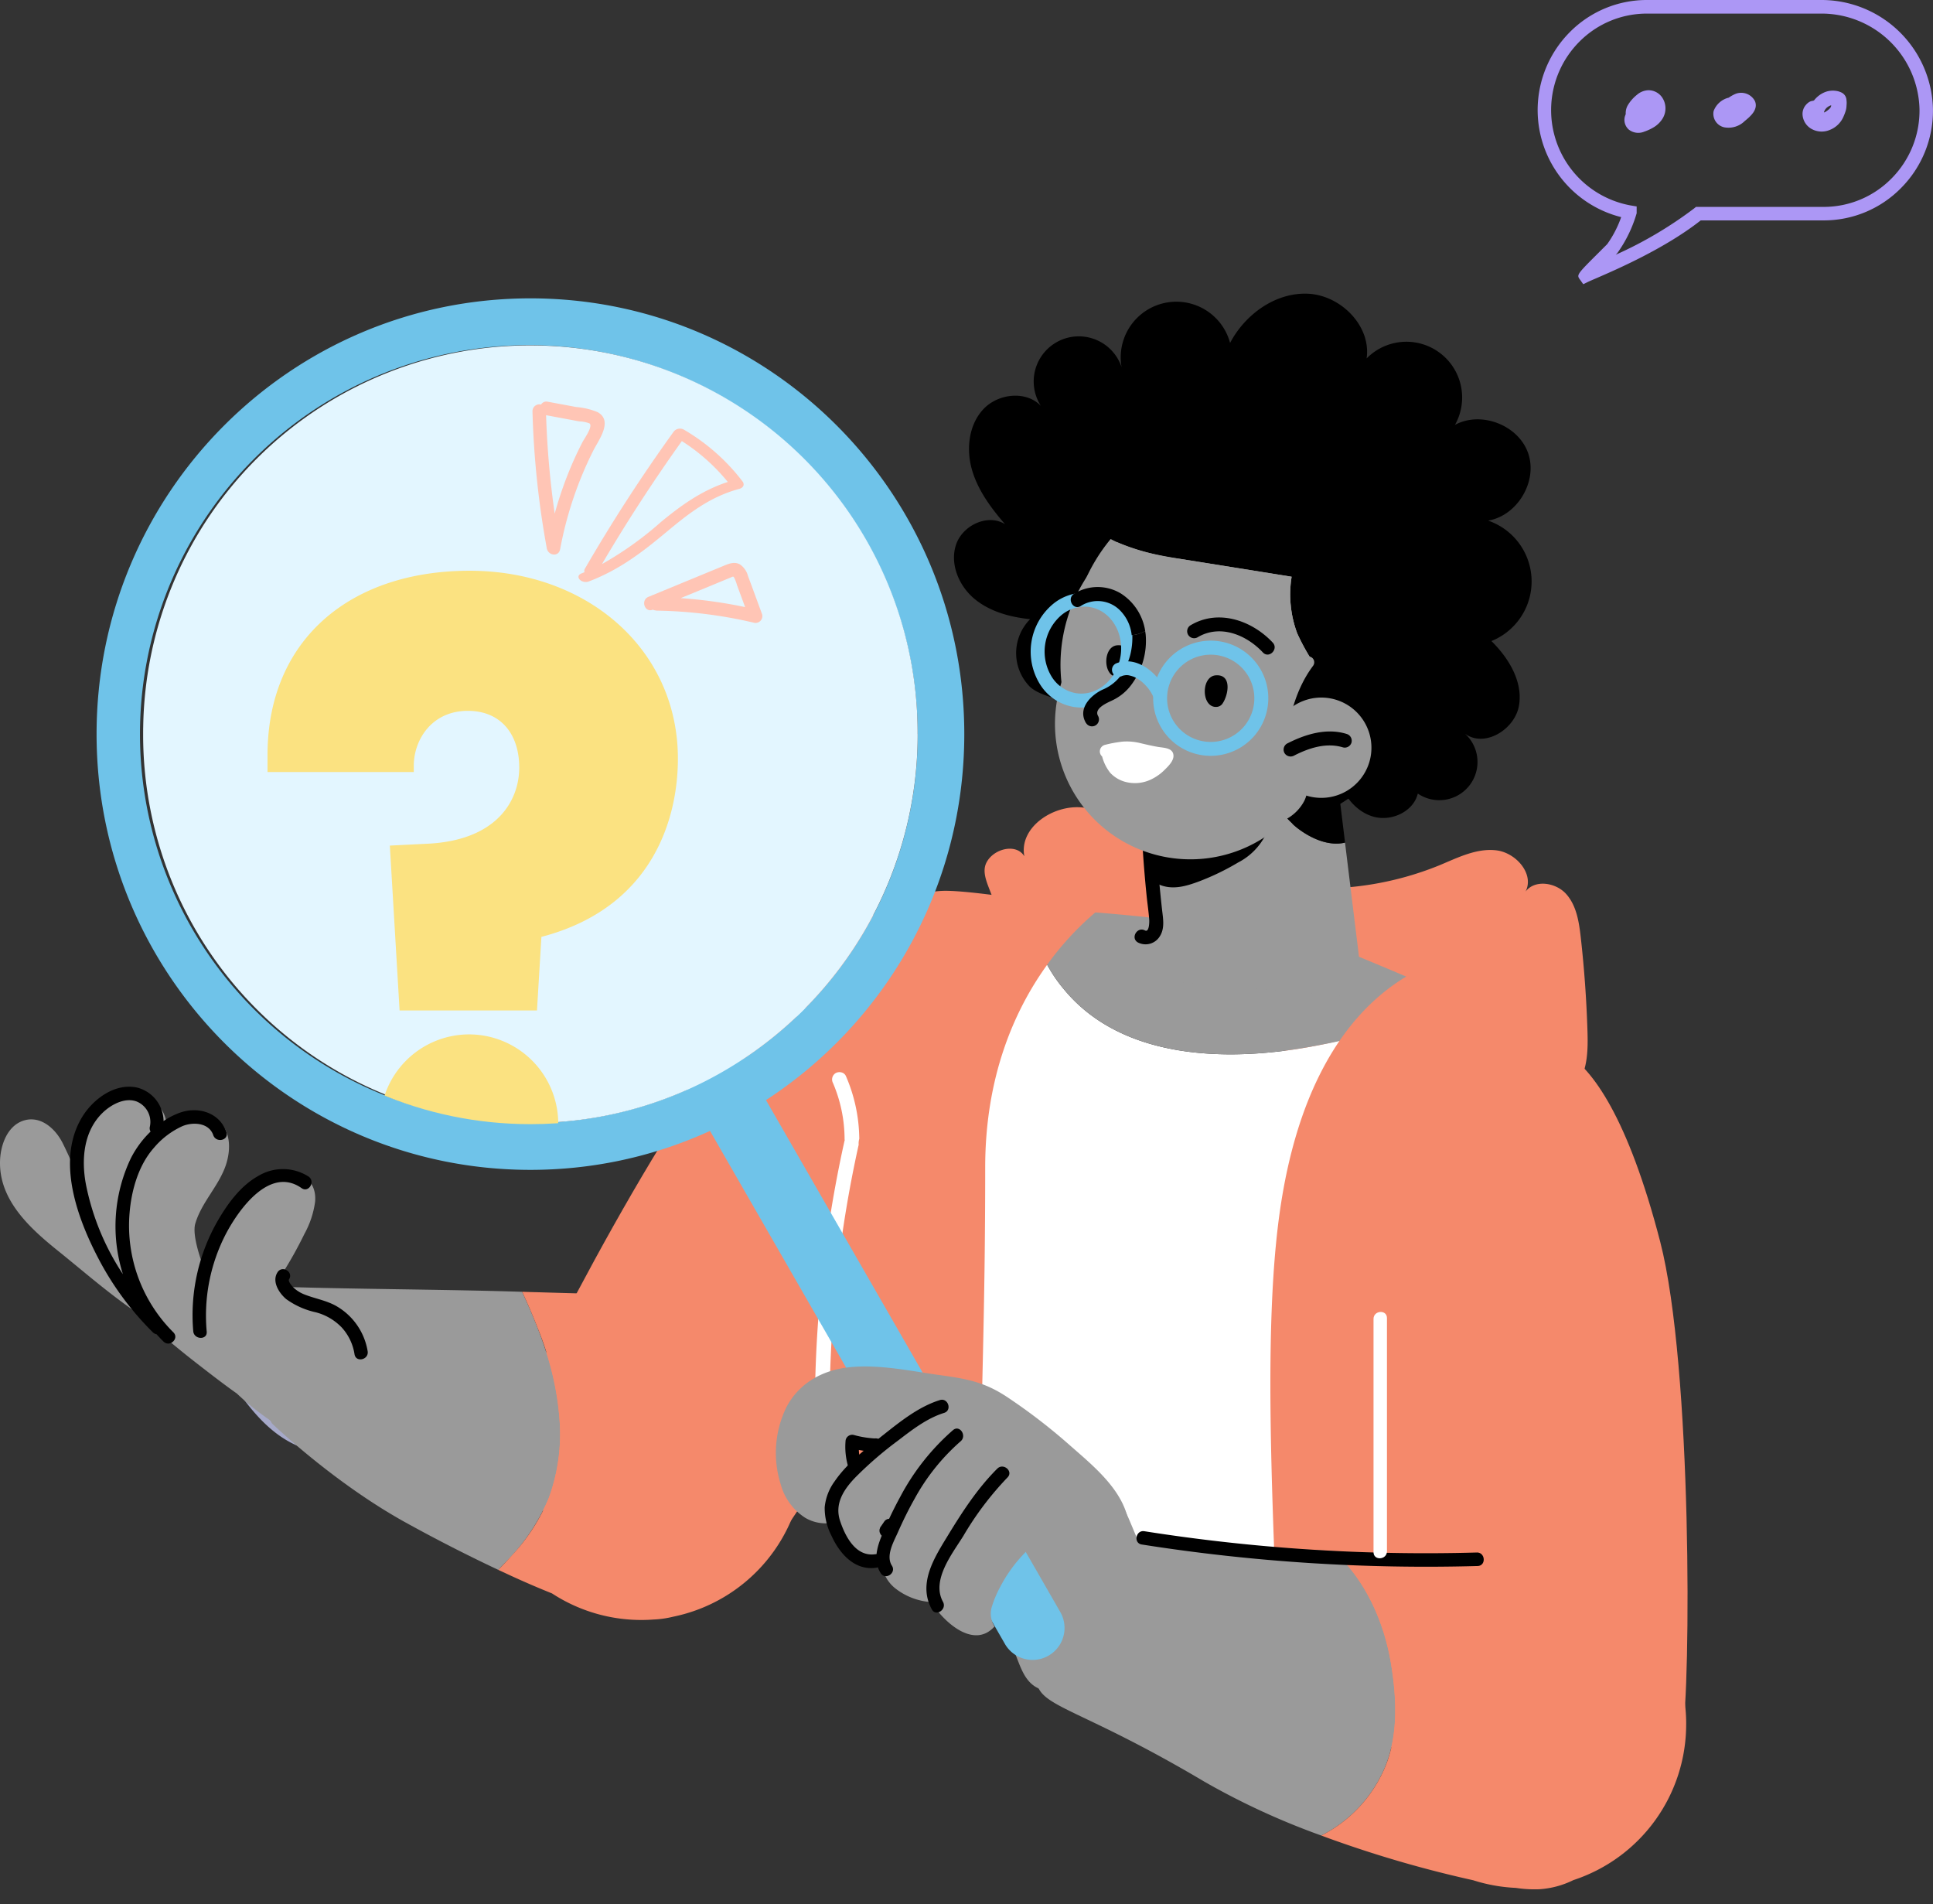 <?xml version="1.0" encoding="UTF-8"?>
<svg xmlns="http://www.w3.org/2000/svg" width="390" height="384.115">
  <rect width="100%" height="100%" fill="#333333" stroke="none"/>
  <defs>
    <clipPath id="a">
      <path data-name="Rectangle 3309" transform="translate(0 18)" fill="none" d="M0 0h389.999v337H0z"></path>
    </clipPath>
    <clipPath id="b">
      <path data-name="Tracé 5875" d="M186.63 121.184a78.581 78.581 0 0 1-38.091 67.452 77.39 77.39 0 0 1-40.046 11.092c-43.155 0-78.132-35.175-78.132-78.544 0-.506 0-1.01.015-1.5.8-42.688 35.468-77.041 78.116-77.041 43.14 0 78.13 35.162 78.13 78.544" transform="translate(-30.361 -42.64)" fill="#fff"></path>
    </clipPath>
  </defs>
  <g data-name="Groupe 2996">
    <g data-name="Groupe 2985">
      <g data-name="Groupe 2984" clip-path="url(#a)" transform="translate(0 29.115)">
        <path data-name="Tracé 5814" d="M272.471 103.033c-.58-7.772-6.5-9.914-13.915-10.563-4.441-.39-7.846 1.17-12.041 2.149-4.7 1.1-13.185.145-15.914 5.819-2.353 4.892-1.608 11.166-8.361 12.115-3.692.519-11.759-.616-14.451-3.14a9.694 9.694 0 0 1 .05-13.628c-4.061-.422-8.2-1.532-11.316-4.171s-4.941-7.078-3.607-10.933 6.4-6.231 9.854-4.061c-2.832-3.275-5.492-6.852-6.677-11.015s-.643-9.038 2.321-12.194 8.6-3.783 11.591-.655a9.1 9.1 0 1 1 16.284-7.808 11.226 11.226 0 0 1 21.892-4.89c3.065-5.818 9.259-10.276 15.83-9.917s12.667 6.542 11.717 13.047a11.249 11.249 0 0 1 17.825 13.405c5.272-2.871 12.8.041 14.766 5.709s-2.158 12.605-8.08 13.6a12.968 12.968 0 0 1 .671 24.294c3.492 3.447 6.378 8.172 5.561 13.007s-6.953 8.593-10.9 5.679a7.708 7.708 0 0 1-9.517 12.08c-.869 3.65-5.325 5.685-8.94 4.664s-6.2-4.409-7.145-8.042-.475-7.482.341-11.146c.868-3.9 2.131-7.759 2.2-11.752.011-.578 0-1.13-.043-1.655"></path>
        <path data-name="Tracé 5815" d="M192.715 221.368c-3.627 7.818-36.272 66.153-44.761 69.9s-49.672-18.337-47.109-27.1 31.981-66.821 49.257-86.188 28.087-24.63 34.081-25.02 8.53 68.4 8.53 68.4" fill="#f5896b"></path>
        <path data-name="Tracé 5816" d="M77.925 258.648c-3.578 4.337-9.232 6.751-16.227 4.51-10.916-3.5-15.818-16.217-22.551-24.411a11.11 11.11 0 0 1-2.854-6.381 6.057 6.057 0 0 1 2.356-5.53 1.479 1.479 0 0 1 2.283-1.182c10.358 7.047 19.565 7.281 30.314 11.7 10.612 4.359 13.705 12.773 6.674 21.3" fill="#a6a9c9"></path>
        <path data-name="Tracé 5817" d="M110.724 273.041a40.836 40.836 0 0 1-9.064 13.332c-.34.357-.717.747-1.123 1.184a324.807 324.807 0 0 1-18.653-9.531c-14.691-8.1-27.014-20.015-27.014-20.015l-16.342-29.3c4.986 2.351 41.948 1.948 66.814 2.755 3.794 8.194 7 16.774 7.552 25.849a37.389 37.389 0 0 1-2.169 15.733" fill="#9a9a9a"></path>
        <path data-name="Tracé 5818" d="M71.323 254.617a10.893 10.893 0 0 1-3.913 3.726 5.455 5.455 0 0 1-2.718 1.936c-4.362 1.432-8.915-1.909-12.215-4.339a51.689 51.689 0 0 1-4.675-3.943c-2.759-1.952-5.422-4.025-8.03-6.045-4.239-3.287-8.315-6.753-12.271-10.356-5.489-3.738-10.574-8.187-15.653-12.279-5.734-4.6-12.187-10.368-11.834-18.444.135-3.029 1.427-6.753 4.566-7.886 3.48-1.228 6.523 1.475 8.017 4.392 1.237 2.429 2.229 4.926 3.451 7.342a16.517 16.517 0 0 1 3.519-12.542c2.868-3.506 8.52-5.976 12.3-2.346a5.769 5.769 0 0 1 1.71 4.084c2.663-2.21 6.413-3.506 9.607-1.6 3.424 2.047 3.519 6.271 2.349 9.691-1.453 4.189-4.864 7.411-6.127 11.68-.721 2.428 1.222 7.723 2.065 9.892 1.156-2.443 1.657-7.642 3.084-9.933 2.677-4.352 5.449-8.456 10.585-9.881 4.58-1.256 8.833.6 8.438 5.5a18.388 18.388 0 0 1-2.132 6.468 83.129 83.129 0 0 1-4.743 8.456c.774 3.657 4.851 5.377 7.867 6.944 3.437 1.775 6.577 4.094 7.527 8.051.9 3.751 1.332 8.008-.774 11.433" fill="#9a9a9a"></path>
        <path data-name="Tracé 5819" d="M62.262 208.224a9.608 9.608 0 0 0-10.083-.166c-3.483 1.909-6.047 5.355-8.038 8.718a38.186 38.186 0 0 0-5.152 22.636c.152 1.729 2.87 1.832 2.716.084a35.759 35.759 0 0 1 3.874-19.718c2.568-4.885 8.836-13.75 15.269-9.224 1.427 1.007 2.844-1.324 1.414-2.331"></path>
        <path data-name="Tracé 5820" d="M36.446 195.283a14.625 14.625 0 0 0-3.444 1.736 7.075 7.075 0 0 0-5.282-6.736c-4.465-1.014-8.895 2.255-11.12 5.885-5.434 8.867-.871 20.864 3.568 29.176a59.958 59.958 0 0 0 10.668 14.291 1.327 1.327 0 0 0 .75.39c.455.507.922 1.006 1.41 1.484 1.249 1.223 3.234-.639 1.979-1.869a30.374 30.374 0 0 1-8.834-24.05c.375-4.6 1.793-9.645 4.9-13.154a16.355 16.355 0 0 1 5.814-4.409c2.087-.845 5.3-.7 6.171 1.838.563 1.647 3.217 1.045 2.649-.61-1.332-3.876-5.545-5.207-9.227-3.972m-9.972 9.087a31.916 31.916 0 0 0-1.673 23.549 50.635 50.635 0 0 1-7.472-18.147c-.933-5-.485-10.641 3.329-14.377 1.687-1.65 4.492-3.209 6.894-2.324a4.457 4.457 0 0 1 2.682 5.083 1.312 1.312 0 0 0 .144.992 20.15 20.15 0 0 0-3.9 5.226"></path>
        <path data-name="Tracé 5821" d="M67.572 234.186c-1.9-1-4.02-1.362-6.01-2.132a6.912 6.912 0 0 1-2.232-1.33c-.333-.311-1.279-1.361-1.012-1.777.951-1.475-1.372-2.9-2.321-1.425-1.2 1.86.3 4.2 1.747 5.416a16.015 16.015 0 0 0 5.966 2.66 11.161 11.161 0 0 1 5.251 3.077 10.332 10.332 0 0 1 2.568 5.388c.28 1.738 2.926 1.114 2.649-.611a12.923 12.923 0 0 0-6.6-9.265"></path>
        <path data-name="Tracé 5822" d="M138.287 232.811a32.675 32.675 0 0 0-13.917-.873c-2.943-.027-8.736-.166-16.015-.39-.968-.02-1.977-.05-3.01-.089a121.703 121.703 0 0 1 3.216 7.534 61.6 61.6 0 0 1 4.335 18.316 37.37 37.37 0 0 1-2.169 15.732 38.336 38.336 0 0 1-7.515 11.664c-.5.57-1.024 1.127-1.544 1.674-.341.357-.719.746-1.123 1.184.874.4 1.749.808 2.61 1.209a184.595 184.595 0 0 0 8.224 3.538 32.944 32.944 0 0 0 20.451 5.264 20.087 20.087 0 0 0 3.987-.57 33.07 33.07 0 0 0 2.478-64.193" fill="#f5896b"></path>
        <path data-name="Tracé 5823" d="M200.77 155.036v-.535c0-3.162-3.167-6.752-1.762-9.585s6.041-4.014 7.66-1.3c-1.107-5.838 5.85-10.489 11.765-9.844s10.864 4.54 15.967 7.6a63.4 63.4 0 0 0 56.043 4.048c3.688-1.538 7.483-3.476 11.452-3.007s7.717 4.765 5.9 8.321c1.89-2.5 6.121-1.837 8.205.5s2.585 5.647 2.935 8.759q1.062 9.446 1.354 18.957c.121 3.921.027 8.2-2.448 11.246-4.059 5-11.833 3.944-18.093 2.428l-43.821-10.621c-20.025-4.853-39.407-13.7-55.158-26.966" fill="#f5896b"></path>
        <path data-name="Tracé 5824" d="M315.263 231.042c6.142-6 7.277-12.5 7.277-21.79 0-13.548-7.061-23.227-21.068-28.535a72.929 72.929 0 0 0-6.43-3.566c-1.019-.475-3.24-4.175-4.285-4.638-9.39 5.156-16.184 7.705-26.729 9.589-16.577 2.945-37.679 2.539-49.368-11.653a28.956 28.956 0 0 1-6.767-16.318c-.883-.04-1.779-.083-2.677-.109-2.336-.083-4.7-.123-7-.123a32.532 32.532 0 0 0-6.264-.6 33.056 33.056 0 0 0-23.002 56.652 43.189 43.189 0 0 0-5.935 18.462c-.5 6.344.3 13.248 4.117 18.542a18.616 18.616 0 0 0 11.746 7.21l2.97 15.439s113.284 50.32 119.111 52.393c5.842 2.059 18.887-45.845 15.11-78.25a118.6 118.6 0 0 1-.8-12.7" fill="#fff"></path>
        <path data-name="Tracé 5825" d="M294.137 172.421c-9.39 5.156-19.562 7.8-30.111 9.679-16.577 2.945-37.679 2.539-49.368-11.651a28.951 28.951 0 0 1-6.766-16.319c12.08.505 23.044 1.72 23.044 1.72l33.629 4.134s15.585 6.162 29.567 12.439" fill="#9a9a9a"></path>
        <path data-name="Tracé 5826" d="M277.28 240.298c-.344 8.618 2.06 75.488 7.9 82.727s52.522 6.548 54.237-2.413 2.06-74.109-4.463-99.272-13.731-34.815-18.879-37.918-38.79 56.876-38.79 56.876" fill="#f5896b"></path>
        <path data-name="Tracé 5827" d="M258.353 332.665c.488-32.057-4.715-85.051-.152-117.279 1.686-11.887 4.683-21.171 8.413-28.408 5.175-10.054 11.743-16.114 18.073-19.667 2.7 1.172 5.847 2.615 9.2 4.371a104.913 104.913 0 0 1 22.175 11.733c10.045 7.283-24.236 135.332-24.236 135.332Z" fill="#f5896b"></path>
        <path data-name="Tracé 5828" d="M156.49 257.048c1.925 0 23.671 24.247 41.125 24.608.351-30.983 1.158-44.891 1.158-75.277 0-18.383 5.918-31.581 12.148-40.388a59.219 59.219 0 0 1 10.352-11.29c-1.417-.234-2.809-.481-4.185-.714-12.226-2.079-22.865-3.533-26.845-3.4-10.4.337-21.362 10.5-28.591 25.273-10.507 21.465-11.74 81.189-5.159 81.189" fill="#f5896b"></path>
        <path data-name="Tracé 5829" d="M173.367 200.631a32.457 32.457 0 0 0-2.7-12.688 1.3 1.3 0 0 0-.8-.706 1.6 1.6 0 0 0-1.242.1 1.5 1.5 0 0 0-.583 1.969 28.965 28.965 0 0 1 2.36 11.335 1.2 1.2 0 0 0 .03.254 1.018 1.018 0 0 0-.056.173 250.869 250.869 0 0 0-5.943 57.62 1.444 1.444 0 0 0 1.451 1.438h.064a1.4 1.4 0 0 0 1.445-1.36v-.092a247.724 247.724 0 0 1 5.854-56.883 3.09 3.09 0 0 1 .115-1.157" fill="#fff"></path>
        <path data-name="Tracé 5830" d="M279.61 326.929a27.359 27.359 0 0 1-11.1 13.139c-.624.38-1.277.751-1.928 1.078a147.57 147.57 0 0 1-23.631-10.892c-22.664-13.439-31.414-14.8-33.387-18.774s9.348-30.167 9.348-30.167c6.863.354 29.3 1.39 50.112 2.428 6.386 5.731 10.219 14.19 11.63 22.786 1.088 6.657 1.482 14.012-1.046 20.4" fill="#9a9a9a"></path>
        <path data-name="Tracé 5831" d="M233.644 301.922a17.091 17.091 0 0 1-9.58 8.7 24.687 24.687 0 0 1-7.486 1.543c-2.255.123-4.891.232-7.011-.683-2.052-.9-3.07-2.823-3.872-4.8-1.087-2.7-2.078-5.457-3.044-8.215-.965-2.729-1.862-5.5-2.718-8.266a1.15 1.15 0 0 1-.5-.436c-5.273-7.587-2.677-19.129 5.827-23.088a15.964 15.964 0 0 1 21.129 7.7c1.127 2.156 2 4.421 2.949 6.659 1.02 2.428 2.27 4.733 3.343 7.136 2 4.406 3 9.168.965 13.752" fill="#9a9a9a"></path>
        <path data-name="Tracé 5832" d="m202.82 302.613-76.248-132.61 11.154-6.461 76.246 132.608a6.447 6.447 0 0 1-11.132 6.5l-.02-.034" fill="#6fc3e9"></path>
        <path data-name="Tracé 5833" d="M227.683 277.856c-1.1-6.523-7.287-11.421-11.948-15.531a116.535 116.535 0 0 0-12.39-9.535c-4.593-3.085-8.154-3.753-13.588-4.5-6.02-.833-12.337-2.239-18.439-1.6-5.408.57-10.19 3.23-12.719 8.187a21.023 21.023 0 0 0-1.1 15.364 11.59 11.59 0 0 0 5 6.834 8.144 8.144 0 0 0 5.257 1.011 13 13 0 0 0 1.3 2.414c2.16 3.247 5.259 5.539 8.819 5.867a7.5 7.5 0 0 0 2.608 4.8 13.143 13.143 0 0 0 7.4 2.891c2.705 4.285 8.7 9.484 12.774 4.913a4.818 4.818 0 0 1-.612-3.753 22.1 22.1 0 0 1 1.781-4.276 28.845 28.845 0 0 1 5.5-7.366 1.355 1.355 0 0 1 1.909-.144 1.383 1.383 0 0 1 .238.267 6.966 6.966 0 0 1 1.522 1.76 11.229 11.229 0 0 0 3.274 3.42c3.139 1.786 7.282 0 9.8-2.156 3.234-2.784 4.119-5.84 3.6-8.883m-55.42-11.909a5.374 5.374 0 0 1 .326-2.265 4.814 4.814 0 0 1 .923-1.911 1.421 1.421 0 0 1 1.182-.354 7.388 7.388 0 0 1 1.93.475c-1.413 1.241-2.949 2.551-4.361 4.051" fill="#9a9a9a"></path>
        <path data-name="Tracé 5834" d="M201.213 267.135c-4 3.983-7.071 8.733-10 13.535-2.716 4.451-6.065 9.636-3.212 14.855.841 1.538 3.09 0 2.254-1.52-2.411-4.411 1.928-9.76 4.137-13.341a62.892 62.892 0 0 1 8.881-11.747c1.237-1.235-.826-3.011-2.063-1.779"></path>
        <path data-name="Tracé 5835" d="M192.291 259.353a46.838 46.838 0 0 0-10.654 13.458 79.088 79.088 0 0 0-3.729 7.825c-1.015 2.458-1.751 5.193-.211 7.594.951 1.476 3.2-.048 2.254-1.52-1.284-2 .358-4.826 1.2-6.718 1.02-2.306 2.129-4.574 3.371-6.769a42.407 42.407 0 0 1 9.289-11.6c1.323-1.12-.181-3.395-1.522-2.263"></path>
        <path data-name="Tracé 5836" d="M189.614 253.31c-4.26 1.33-7.96 4.309-11.415 7.042s-7.324 5.7-9.835 9.39a10.514 10.514 0 0 0-1.975 5.191 12.126 12.126 0 0 0 1.387 5.77c1.628 3.593 4.684 7.059 9.01 6.421 1.723-.254 1.558-2.977-.172-2.724-3.947.582-6.067-3.558-7.122-6.729-1.16-3.489.766-6.366 3.122-8.8a74.55 74.55 0 0 1 8.483-7.329c2.879-2.2 5.884-4.561 9.383-5.648 1.674-.521.8-3.108-.865-2.587"></path>
        <path data-name="Tracé 5837" d="M180.714 278.003a1.055 1.055 0 0 0-.322-.438l-.3-.19a1.336 1.336 0 0 0-.675-.133c-.115.024-.231.046-.346.067a1.386 1.386 0 0 0-.6.407q-.348.512-.7 1.024a1.013 1.013 0 0 0-.247.462 1.037 1.037 0 0 0-.077.512 1.017 1.017 0 0 0 .148.512 1.039 1.039 0 0 0 .322.438l.294.19a1.366 1.366 0 0 0 .677.133l.346-.068a1.369 1.369 0 0 0 .6-.4l.7-1.024a1.315 1.315 0 0 0 .176-1.486"></path>
        <path data-name="Tracé 5838" d="M176.608 261.039a4.185 4.185 0 0 1-.635-.029 21.01 21.01 0 0 1-1.461-.175 19.7 19.7 0 0 1-2.308-.505 1.361 1.361 0 0 0-1.593 1.078 14.087 14.087 0 0 0 .461 5.131 1.368 1.368 0 0 0 1.721.855 1.4 1.4 0 0 0 .856-1.728c-.048-.173-.1-.346-.135-.521-.1-.621-.177-.974-.21-1.33-.013-.148-.013-.3-.022-.444a22.212 22.212 0 0 0 3.5.386 1.365 1.365 0 0 0-.174-2.725"></path>
        <path data-name="Tracé 5839" d="M340.198 318.69a33.056 33.056 0 0 1-22.761 31.449 18.135 18.135 0 0 1-6.861 1.842 24.917 24.917 0 0 1-4.743-.274 33.146 33.146 0 0 1-8.6-1.541 233.9 233.9 0 0 1-27.374-7.832c-1.087-.38-2.188-.777-3.274-1.188.653-.328 1.3-.7 1.928-1.078a27.359 27.359 0 0 0 11.1-13.135c2.526-6.386 2.134-13.741 1.046-20.4-1.413-8.6-5.246-17.055-11.631-22.786 1.386.068 2.773.151 4.145.219 13.138.665 25.15 1.323 31.537 1.8a32.492 32.492 0 0 1 2.581-.109 32.97 32.97 0 0 1 32.912 33.028v.006" fill="#f5896b"></path>
        <path data-name="Tracé 5840" d="M297.953 284.055a365.166 365.166 0 0 1-67.071-4.294c-1.726-.271-2.252 2.407-.52 2.678a369.172 369.172 0 0 0 67.763 4.339c1.754-.048 1.573-2.772-.172-2.724"></path>
        <path data-name="Tracé 5841" d="M277.12 236.933v47.052c0 1.762 2.712 1.575 2.712-.175v-47.049c0-1.76-2.712-1.573-2.712.175" fill="#fff"></path>
        <path data-name="Tracé 5842" d="M107.018 31.069c-48.344 0-87.532 39.349-87.532 87.9s39.19 87.9 87.532 87.9 87.536-39.351 87.536-87.9-39.19-87.9-87.534-87.9m0 166.35a78.455 78.455 0 1 1 78.132-78.45 78.3 78.3 0 0 1-78.132 78.454" fill="#6fc3e9"></path>
        <path data-name="Tracé 5843" d="M185.149 118.967a78.472 78.472 0 0 1-38.091 67.374 77.457 77.457 0 0 1-40.046 11.079 78.3 78.3 0 0 1-78.132-78.454c0-.505 0-1.009.015-1.5a78.128 78.128 0 0 1 156.246 1.5" fill="#e3f6ff"></path>
        <path data-name="Tracé 5844" d="m230.472 127.102.5 4.512.127 1.131 1.773 16.233 2.167 19.762 40.159 3.388-3.828-31.275c-3.3.8-6.9-.874-9.477-2.822a13.881 13.881 0 0 1-1.1-.931 18.219 18.219 0 0 1-4.65-6.706 17.874 17.874 0 0 1-1.062-3.794Z" fill="#9a9a9a"></path>
        <path data-name="Tracé 5845" d="M231.012 158.574c.864.462.882-1.761.856-2.108-.11-1.615-.359-3.217-.522-4.823q-.511-5.014-.825-10.046c-.113-1.805 2.7-1.831 2.813-.032q.408 6.467 1.132 12.91c.2 1.75.558 3.68-.453 5.264a3.368 3.368 0 0 1-4.395 1.276c-1.6-.855-.2-3.294 1.392-2.441"></path>
        <path data-name="Tracé 5846" d="m231.095 132.744 1.774 16.232c.212.012.423.01.634.009a1.221 1.221 0 0 0 .437.362c2.693 1.121 5.435.285 8.042-.69a50.008 50.008 0 0 0 7.808-3.783 12.771 12.771 0 0 0 5.517-5.5 19.094 19.094 0 0 0 1.26-7.6 1.257 1.257 0 0 0-.415-1.011 1.206 1.206 0 0 0-1.836-.411c-1.5-1.425-4.307-1.028-6.174-.916a68.047 68.047 0 0 0-9.922 1.365 63.791 63.791 0 0 0-7.129 1.945"></path>
        <path data-name="Tracé 5847" d="M227.375 92.756a27.328 27.328 0 1 0 36.967 11.377 27.305 27.305 0 0 0-36.967-11.377" fill="#9a9a9a"></path>
        <path data-name="Tracé 5848" d="M224.086 79.612c.455.234.909.466 1.375.671a48.187 48.187 0 0 0 12.389 3.294q11.367 1.828 22.756 3.643a22.409 22.409 0 0 0 1.129 11.436 52.818 52.818 0 0 0 2.822 5.266c.578 1.125-.391 1.916-1.112 2.829-.68.9-1.39 1.767-2.085 2.65-2.507 3.2-5.017 6.574-6.039 10.595a16.309 16.309 0 0 0-.235 6.609 17.923 17.923 0 0 0 1.061 3.793 19.016 19.016 0 0 0 2.518 4.4 17.242 17.242 0 0 0 2.134 2.3 14.092 14.092 0 0 0 1.1.931c2.568 1.947 6.183 3.619 9.477 2.822l-.956-7.815a35.855 35.855 0 1 0-46.324-53.429"></path>
        <path data-name="Tracé 5849" d="M217.716 120.062a32.325 32.325 0 0 0 40.943 14.737 19.087 19.087 0 0 1-2.517-4.4 17.866 17.866 0 0 1-1.062-3.793 16.308 16.308 0 0 1 .235-6.609c1.023-4.021 3.532-7.393 6.04-10.595.694-.883 1.4-1.754 2.085-2.65.72-.913 1.689-1.7 1.111-2.83a52.82 52.82 0 0 1-2.822-5.266 22.418 22.418 0 0 1-1.129-11.433q-11.369-1.828-22.75-3.642a48.11 48.11 0 0 1-12.388-3.296 32.243 32.243 0 0 0-7.746 39.777" fill="#9a9a9a"></path>
        <path data-name="Tracé 5850" d="M220.06 119.166a35.876 35.876 0 0 0 40.733 17.935c-.38-.353-.745-.719-1.1-1.088a8.871 8.871 0 0 0 3.4-3.466 5.875 5.875 0 0 0 .58-1.664 1.185 1.185 0 0 0 .1-1.2 3.892 3.892 0 0 0-.881-2.342 4.864 4.864 0 0 0-4.124-1.577c.061-.511.1-.993.148-1.405.751-6.69 1.865-13.6 5.988-19.14a1.184 1.184 0 0 0-.678-1.893 35.782 35.782 0 0 1-2.5-4.671 22.436 22.436 0 0 1-1.125-11.435q-11.369-1.829-22.75-3.642c-4.756-.769-9.549-1.731-13.764-3.964a35.772 35.772 0 0 0-4.026 39.554" fill="#9a9a9a"></path>
        <path data-name="Tracé 5851" d="M223.213 104.595c-.1-1.648.625-3.428 2.212-3.544 3.337-.245 2.544 4.028 1.318 5.755a1.538 1.538 0 0 1-1.019.6c-1.57.19-2.412-1.248-2.511-2.807"></path>
        <path data-name="Tracé 5852" d="M261.846 112.778a10.115 10.115 0 1 0 13.682 4.212 10.106 10.106 0 0 0-13.682-4.212Z" fill="#9a9a9a"></path>
        <path data-name="Tracé 5853" d="M216.734 113.505a9.936 9.936 0 0 1-6.878-4.542 12.491 12.491 0 0 1 2.449-16.112 9.932 9.932 0 0 1 7.918-2.295c5.729.87 9.607 6.725 8.644 13.051-.843 5.521-5.1 9.61-9.982 9.976a9.444 9.444 0 0 1-2.154-.085m-2.632-18.487a9.684 9.684 0 0 0-1.891 12.412 7.186 7.186 0 0 0 4.946 3.3c4.22.623 8.2-2.755 8.934-7.544s-2.093-9.216-6.293-9.851a6.947 6.947 0 0 0-1.532-.056 7.383 7.383 0 0 0-4.165 1.738" fill="#6fc3e9"></path>
        <path data-name="Tracé 5854" d="M219.131 116.745a1.406 1.406 0 0 0 2.432-1.408c-.951-1.59 1.952-2.725 2.957-3.223a10.084 10.084 0 0 0 3.771-3.142 14.787 14.787 0 0 0 2.854-10.144c-.031-.222-.062-.446-.1-.655a6.448 6.448 0 0 1-2.588.828 14.442 14.442 0 0 1-.4 3.917 13.364 13.364 0 0 1-2.012 4.361 8.929 8.929 0 0 1-3.67 2.755c-2.447 1.2-4.982 3.854-3.259 6.71"></path>
        <path data-name="Tracé 5855" d="M243.084 110.657c-.1-1.649.625-3.428 2.212-3.545 3.337-.244 2.543 4.029 1.318 5.756a1.542 1.542 0 0 1-1.02.6c-1.569.19-2.411-1.249-2.51-2.807"></path>
        <path data-name="Tracé 5856" d="M222.368 123.494a8.873 8.873 0 0 0 1.645 3.3 6.455 6.455 0 0 0 2.739 1.723 7.543 7.543 0 0 0 5.8-.562 9.7 9.7 0 0 0 2.431-1.788c.708-.7 1.786-1.74 1.776-2.809-.012-1.661-2-1.61-3.183-1.817-1.141-.2-2.277-.463-3.41-.73a11.5 11.5 0 0 0-3.607-.334 24.953 24.953 0 0 0-3.644.665 1.366 1.366 0 0 0-.542 2.35" fill="#fff"></path>
        <path data-name="Tracé 5857" d="M240.181 97.029c5.606-3.37 12.419-.992 16.605 3.477 1.232 1.315-.75 3.309-1.991 1.984-3.329-3.557-8.664-5.76-13.207-3.029a1.406 1.406 0 0 1-1.408-2.432"></path>
        <path data-name="Tracé 5858" d="M232.693 112.616a11.616 11.616 0 1 1 12.461 10.7 11.608 11.608 0 0 1-12.461-10.7m2.805-.211a8.8 8.8 0 1 0 8.118-9.435 8.8 8.8 0 0 0-8.118 9.435" fill="#6fc3e9"></path>
        <path data-name="Tracé 5859" d="M218.082 93.105a6.342 6.342 0 0 1 8.078 1.1 8.284 8.284 0 0 1 2.167 4.809 6.569 6.569 0 0 0 2.729-.839 10.917 10.917 0 0 0-4.914-7.573 9.037 9.037 0 0 0-9.469.078c-1.5.987-.108 3.431 1.41 2.429"></path>
        <path data-name="Tracé 5860" d="M225.047 104.768c4.185-1.838 8.585 1.871 10.206 5.542a1.44 1.44 0 0 1-.514 1.919 1.421 1.421 0 0 1-1.921-.513 10.431 10.431 0 0 0-.579-1.129c-.1-.163-.2-.323-.308-.481-.059-.087-.122-.173-.183-.26a12.213 12.213 0 0 0-.856-.959 9.51 9.51 0 0 0-.71-.63 9.192 9.192 0 0 0-1.079-.686c-.1-.049-.19-.1-.285-.143a7.1 7.1 0 0 0-1.189-.338 4.317 4.317 0 0 0-.421-.018 4.64 4.64 0 0 0-.614.1c-.06.018-.393.15-.135.037a1.443 1.443 0 0 1-1.921-.512 1.418 1.418 0 0 1 .514-1.919" fill="#6fc3e9"></path>
        <path data-name="Tracé 5861" d="M259.686 120.872c3.649-1.869 7.922-3.2 11.985-1.945a1.438 1.438 0 0 1 1.017 1.71 1.421 1.421 0 0 1-1.712 1.016c-3.367-1.038-6.87.106-9.893 1.653a1.437 1.437 0 0 1-1.921-.512 1.418 1.418 0 0 1 .514-1.919"></path>
      </g>
    </g>
    <g data-name="Groupe 2995">
      <g data-name="Groupe 2997">
        <g data-name="Groupe 3205" fill="#ffc5b5">
          <path data-name="Tracé 5863" d="M120.589 83.143a14.063 14.063 0 0 0-4.294-1.032q-2.9-.542-5.8-1.081a1.237 1.237 0 0 0-1.332.581 1.384 1.384 0 0 0-1.686.991 1.426 1.426 0 0 0-.044.38 179.922 179.922 0 0 0 2.89 27.636c.264 1.435 2.385 1.807 2.691.163a74.319 74.319 0 0 1 6.72-19.948c1.063-2.105 4-5.919.856-7.69m-3.082 6.064q-1.04 2.019-1.955 4.1a76.319 76.319 0 0 0-3.637 10.308 180.034 180.034 0 0 1-1.739-19.862l4.552.848 2.111.394a6.458 6.458 0 0 1 2.1.414c.761.578-1.067 3.089-1.434 3.8"></path>
          <path data-name="Tracé 5864" d="M149.831 97.136a40.635 40.635 0 0 0-11.811-10.444 1.623 1.623 0 0 0-2.056.324 329.615 329.615 0 0 0-17.978 27.745.7.7 0 0 0-.044.651c-.2.081-.393.173-.6.252-1.513.571-.013 2.188 1.487 1.612 6.23-2.378 10.87-6 15.463-9.816 4.252-3.536 8.687-7.19 14.867-8.846.871-.234 1.085-.916.673-1.472m-16.582 8.247a68.853 68.853 0 0 1-11.8 8.4q7.419-12.629 16.118-24.814a38.862 38.862 0 0 1 9.272 8.242c-5.436 1.779-9.659 4.923-13.592 8.168"></path>
          <path data-name="Tracé 5865" d="M153.742 123.856c-.945-2.561-1.875-5.124-2.831-7.679a4.025 4.025 0 0 0-1.662-2.35c-1.15-.6-2.321-.076-3.413.38l-15.013 6.192c-1.612.666-.744 3.256.876 2.587a3.157 3.157 0 0 0 .836.19 91.828 91.828 0 0 1 19.667 2.459 1.374 1.374 0 0 0 1.542-1.781m-9.342-6.112c1.026-.423 2.052-.85 3.078-1.271.455-.19.455-.271.686.125a9.3 9.3 0 0 1 .536 1.444l1.631 4.422a94.452 94.452 0 0 0-12.992-1.807l7.062-2.912"></path>
        </g>
        <path data-name="Tracé 5866" d="m319.433 57.325-.66-.928c-.7-.979-.7-.979 4.148-5.8.706-.71 1.259-1.254 1.351-1.352a21.822 21.822 0 0 0 2.815-5.448 22.271 22.271 0 0 1-10.39-37.288A21.852 21.852 0 0 1 332.306 0h35.081a22.5 22.5 0 0 1 22.6 21.935 22.1 22.1 0 0 1-6.449 16.008 21.826 21.826 0 0 1-15.6 6.514h-24.8c-7.154 5.631-16.893 9.859-21.1 11.682-.719.309-1.26.545-1.58.692Zm12.875-54.582a19.163 19.163 0 0 0-13.684 5.7 19.544 19.544 0 0 0 10.453 33.011l1.134.19v1.369a26.391 26.391 0 0 1-3.914 8.056c-.024.029-.137.138-.307.316a80.933 80.933 0 0 0 15.821-9.35l.37-.3h25.753a19.173 19.173 0 0 0 13.674-5.712 19.422 19.422 0 0 0 5.668-14.047 19.77 19.77 0 0 0-19.884-19.233Z" fill="#ac97f5"></path>
        <path data-name="Tracé 5869" d="M335.289 19.566a3.357 3.357 0 0 0-2.641-1.367 3.7 3.7 0 0 0-2.371.921 7.772 7.772 0 0 0-1.9 2.188 3.2 3.2 0 0 0-.369 1.7c-.068.178-.127.329-.181.506a2.62 2.62 0 0 0 .789 2.619 3.118 3.118 0 0 0 3.113.429 10.111 10.111 0 0 0 2-.935 5.347 5.347 0 0 0 1.771-1.807 3.955 3.955 0 0 0-.21-4.257" fill="#ac97f5"></path>
        <path data-name="Tracé 5870" d="M354.069 20.383a3.13 3.13 0 0 0-4.137-1.348 8.424 8.424 0 0 0-1.154.666 4.331 4.331 0 0 0-3.044 2.719 2.794 2.794 0 0 0 2.211 3.275h.015a4.663 4.663 0 0 0 4.051-1.276c1.16-.951 2.787-2.331 2.056-4.04" fill="#ac97f5"></path>
        <path data-name="Tracé 5871" d="M372.546 20.214a1.773 1.773 0 0 0-.889-1.486 3.584 3.584 0 0 0-1.185-.394 4.4 4.4 0 0 0-2.458.328 5.309 5.309 0 0 0-2.021 1.6c-.179.017-.127.04-.024.032-.1.02-.19.035-.276.055a1.812 1.812 0 0 0-.728.263 3.153 3.153 0 0 0-.6.541 2.753 2.753 0 0 0-.689 1.9 3.541 3.541 0 0 0 1.973 3.036 4.186 4.186 0 0 0 3.483.136 4.973 4.973 0 0 0 2.677-2.417 10.536 10.536 0 0 0 .582-1.468 4.036 4.036 0 0 0 .124-.571c.02-.151.03-.3.038-.456.011-.168.027-.338.03-.506a3.521 3.521 0 0 0-.037-.583m-3.565 1.842a5.8 5.8 0 0 1-.88.614c-.087-.007-.08-.086-.067-.163.051-.116.075-.168.1-.219a1.143 1.143 0 0 1 .079-.151 1.987 1.987 0 0 1 .184-.244c.064-.074.13-.141.2-.208a3.593 3.593 0 0 1 .38-.261 2.618 2.618 0 0 1 .476-.2.73.73 0 0 1-.134.46 1.966 1.966 0 0 1-.3.335l.336-.3c-.128.111-.247.225-.371.338" fill="#ac97f5"></path>
        <path data-name="Tracé 5872" d="M372.555 71.297c.027-.417 0-.089 0 0" fill="#ac97f5"></path>
        <path data-name="Tracé 5873" d="M369.094 71.349c-.112.07-.066.044.017-.007Z" fill="#ac97f5"></path>
      </g>
    </g>
    <g data-name="Groupe de masques 12" transform="translate(28.88 69.675)" clip-path="url(#b)">
      <g data-name="Groupe 2993">
        <path data-name="Tracé 5874" d="M107.892 83.366c0-22-18.24-37.911-42.024-37.911-24.142 0-40.773 13.949-40.773 37.2v3.4h29.507v-1.252c0-5.186 3.577-11.087 10.908-11.087 6.617 0 10.372 4.65 10.372 11.445 0 6.617-4.471 14.843-18.956 15.379l-7.153.358 1.967 33.262h27.719l.894-14.849c22.532-5.9 27.539-23.963 27.539-35.945Zm-60.086 73.677a17.935 17.935 0 0 0 17.883 17.883 17.974 17.974 0 0 0 18.061-17.883 18.012 18.012 0 0 0-18.061-18.061 17.974 17.974 0 0 0-17.883 18.061Z" fill="#fbe281"></path>
      </g>
    </g>
  </g>
</svg>
